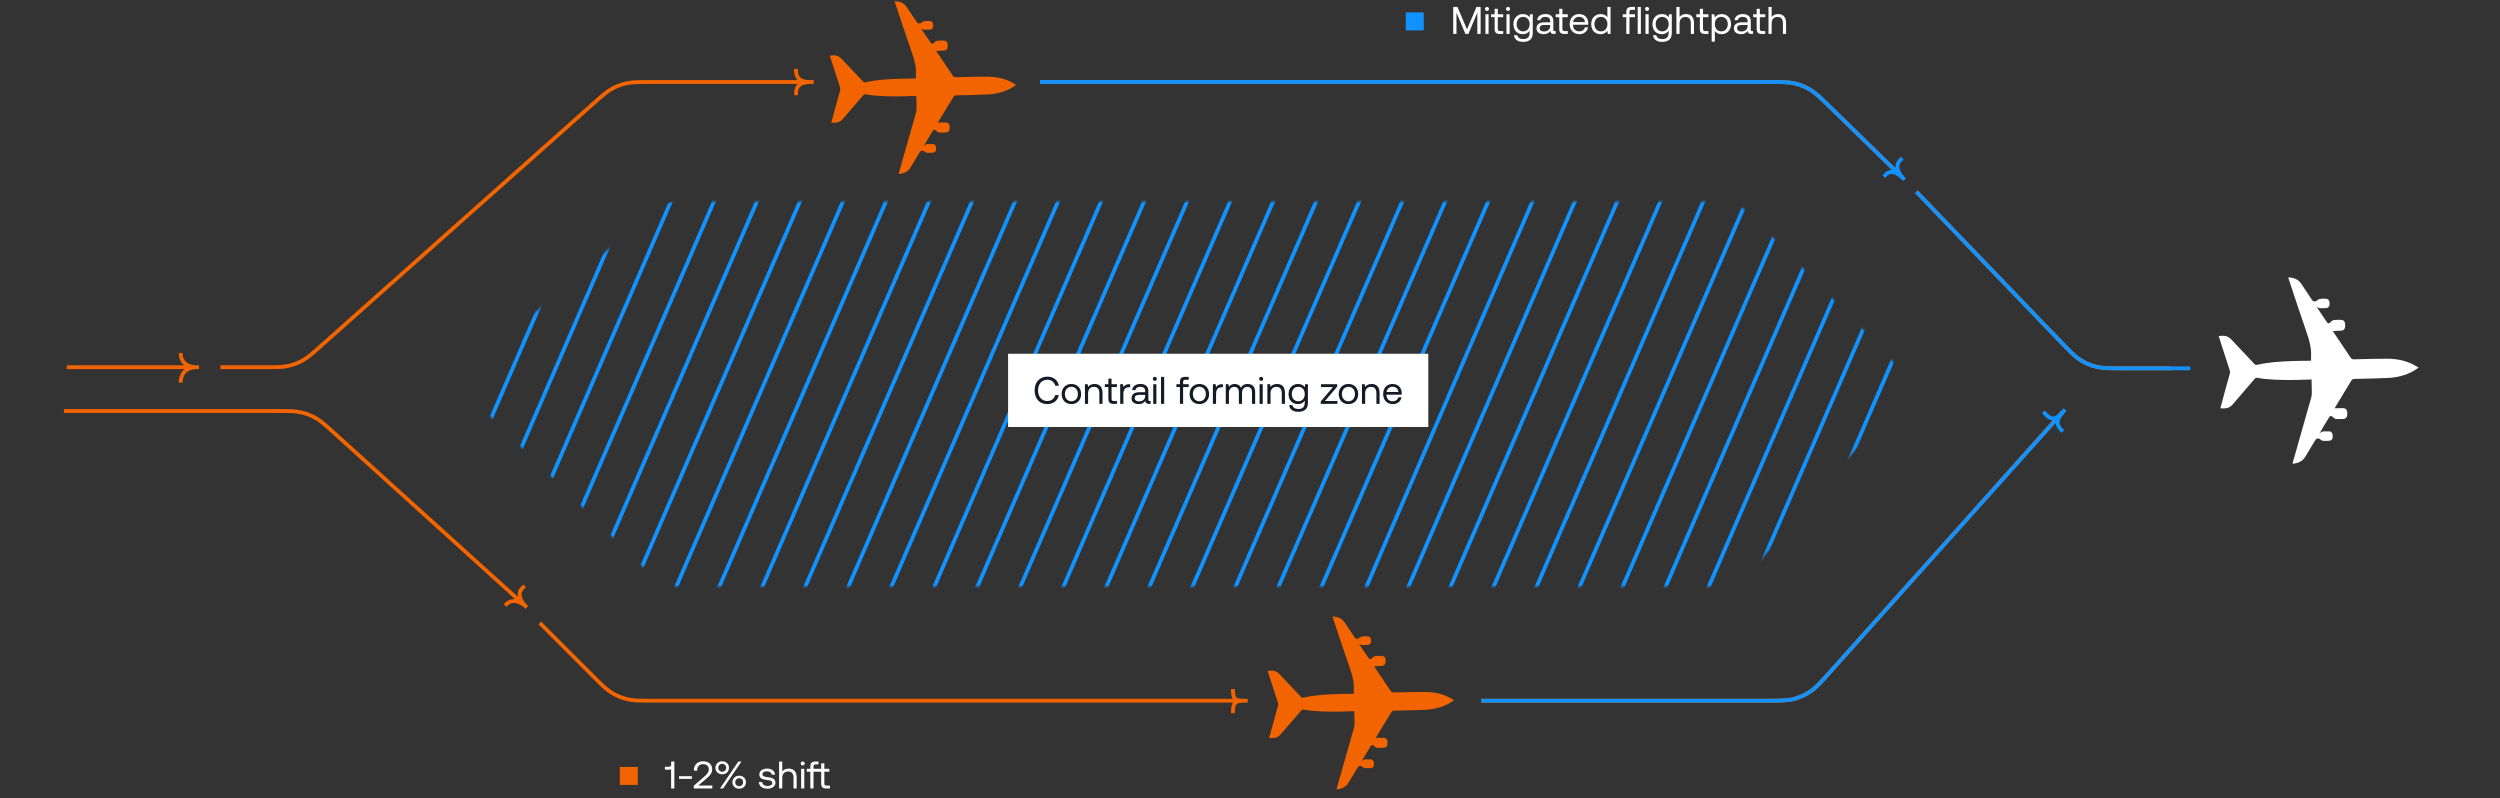 <svg width="1297" height="414" viewBox="0 0 1297 414" fill="none" xmlns="http://www.w3.org/2000/svg">
<rect x="0" y="0" width="1297" height="414" fill="#333333" stroke="none"/>
<mask id="mask0_574_2374" style="mask-type:alpha" maskUnits="userSpaceOnUse" x="245" y="104" width="741" height="201">
<path d="M886.899 303.36C891.88 303.36 894.55 303.368 897.044 302.709L897.452 302.597C899.485 302.013 901.412 301.104 903.157 299.905L903.552 299.624C905.505 298.183 907.221 296.178 910.267 292.638L973.178 219.514L975.396 216.93C977.477 214.495 979.152 212.483 980.459 210.697C982.209 208.306 983.351 206.256 983.948 204.05L984.127 203.338C984.898 200.005 984.785 196.527 983.798 193.25L983.573 192.552C982.833 190.39 981.56 188.419 979.657 186.147C978.236 184.45 976.434 182.553 974.198 180.258L971.816 177.825L910.086 114.892L910.083 114.888L910.066 114.871C907.066 111.811 905.374 110.079 903.508 108.837L903.132 108.595C901.471 107.562 899.666 106.783 897.776 106.284L897.396 106.188C895.083 105.625 892.632 105.631 888.061 105.631H355.942C352.135 105.631 349.983 105.627 348.014 105.999L347.622 106.078C346.025 106.424 344.479 106.967 343.019 107.696L342.398 108.02C340.995 108.783 339.719 109.776 337.871 111.344L335.808 113.116L262.696 176.184C258.454 179.843 255.225 182.629 252.852 185.052C250.62 187.332 249.083 189.351 248.151 191.563L247.974 192.008C246.422 196.091 246.276 200.575 247.558 204.75L247.706 205.207C248.491 207.475 249.893 209.591 251.972 212.011C254.182 214.585 257.223 217.574 261.217 221.502L335.449 294.512L337.585 296.601C339.498 298.45 340.828 299.622 342.321 300.525L342.982 300.908C344.542 301.77 346.212 302.416 347.948 302.829L348.375 302.923C350.52 303.366 352.883 303.36 357.064 303.36H886.899Z" fill="#D9D9D9" stroke="#F26400" stroke-width="2" stroke-linecap="round"/>
</mask>
<g mask="url(#mask0_574_2374)">
<path d="M1406.31 -381.187L1032.11 483.554" stroke="#1093FF" stroke-width="2"/>
<path d="M1380.99 -374.247L1006.79 490.493" stroke="#1093FF" stroke-width="2"/>
<path d="M1355.67 -367.311L981.475 497.429" stroke="#1093FF" stroke-width="2"/>
<path d="M1330.35 -360.378L956.156 504.363" stroke="#1093FF" stroke-width="2"/>
<path d="M1305.04 -353.44L930.838 511.301" stroke="#1093FF" stroke-width="2"/>
<path d="M1279.72 -346.504L905.52 518.237" stroke="#1093FF" stroke-width="2"/>
<path d="M1254.4 -339.571L880.199 525.17" stroke="#1093FF" stroke-width="2"/>
<path d="M1229.08 -332.637L854.881 532.103" stroke="#1093FF" stroke-width="2"/>
<path d="M1203.76 -325.697L829.561 539.043" stroke="#1093FF" stroke-width="2"/>
<path d="M1178.44 -318.764L804.244 545.977" stroke="#1093FF" stroke-width="2"/>
<path d="M1153.12 -311.826L778.922 552.915" stroke="#1093FF" stroke-width="2"/>
<path d="M1127.8 -304.893L753.604 559.848" stroke="#1093FF" stroke-width="2"/>
<path d="M1102.48 -297.955L728.285 566.786" stroke="#1093FF" stroke-width="2"/>
<path d="M1077.16 -291.019L702.967 573.722" stroke="#1093FF" stroke-width="2"/>
<path d="M1051.84 -284.083L677.647 580.658" stroke="#1093FF" stroke-width="2"/>
<path d="M1026.53 -277.152L652.328 587.589" stroke="#1093FF" stroke-width="2"/>
<path d="M1001.21 -270.212L627.008 594.529" stroke="#1093FF" stroke-width="2"/>
<path d="M975.887 -263.276L721.749 325.078" stroke="#1093FF" stroke-width="2"/>
<path d="M950.568 -256.34L706.021 311.097" stroke="#1093FF" stroke-width="2"/>
<path d="M925.25 -249.407L551.053 615.334" stroke="#1093FF" stroke-width="2"/>
<path d="M899.93 -242.464L525.732 622.276" stroke="#1093FF" stroke-width="2"/>
<path d="M874.611 -235.531L500.414 629.21" stroke="#1093FF" stroke-width="2"/>
<path d="M849.291 -228.595L475.094 636.145" stroke="#1093FF" stroke-width="2"/>
<path d="M823.975 -221.664L449.777 643.076" stroke="#1093FF" stroke-width="2"/>
<path d="M798.652 -214.724L424.455 650.016" stroke="#1093FF" stroke-width="2"/>
<path d="M773.334 -207.788L399.137 656.952" stroke="#1093FF" stroke-width="2"/>
<path d="M748.018 -200.853L373.82 663.888" stroke="#1093FF" stroke-width="2"/>
<path d="M722.697 -193.915L348.5 670.826" stroke="#1093FF" stroke-width="2"/>
<path d="M697.377 -186.979L323.18 677.762" stroke="#1093FF" stroke-width="2"/>
<path d="M672.059 -180.043L297.861 684.697" stroke="#1093FF" stroke-width="2"/>
<path d="M646.74 -173.112L272.543 691.628" stroke="#1093FF" stroke-width="2"/>
<path d="M621.42 -166.172L247.223 698.569" stroke="#1093FF" stroke-width="2"/>
<path d="M221.906 705.502L487.607 91.486" stroke="#1093FF" stroke-width="2"/>
<path d="M196.586 712.438L461.508 100.224" stroke="#1093FF" stroke-width="2"/>
<path d="M545.463 -145.367L171.266 719.373" stroke="#1093FF" stroke-width="2"/>
<path d="M145.949 726.311L425.697 79.835" stroke="#1093FF" stroke-width="2"/>
<path d="M494.826 -131.494L120.629 733.247" stroke="#1093FF" stroke-width="2"/>
<path d="M469.506 -124.558L95.309 740.183" stroke="#1093FF" stroke-width="2"/>
<path d="M444.188 -117.627L69.99 747.114" stroke="#1093FF" stroke-width="2"/>
<path d="M418.867 -110.687L44.67 754.054" stroke="#1093FF" stroke-width="2"/>
<path d="M393.549 -103.751L19.352 760.99" stroke="#1093FF" stroke-width="2"/>
<path d="M368.23 -96.815L-5.967 767.926" stroke="#1093FF" stroke-width="2"/>
<path d="M342.91 -89.882L-31.287 774.859" stroke="#1093FF" stroke-width="2"/>
<path d="M317.592 -82.941L-56.605 781.799" stroke="#1093FF" stroke-width="2"/>
<path d="M292.273 -76.008L-81.924 788.732" stroke="#1093FF" stroke-width="2"/>
<path d="M266.955 -69.072L-107.242 795.668" stroke="#1093FF" stroke-width="2"/>
<path d="M241.635 -62.139L-132.562 802.601" stroke="#1093FF" stroke-width="2"/>
<path d="M216.316 -55.201L-157.881 809.539" stroke="#1093FF" stroke-width="2"/>
<path d="M190.996 -48.265L-183.201 816.475" stroke="#1093FF" stroke-width="2"/>
</g>
<path d="M751.343 361.548C747.511 359.729 743.416 358.978 739.215 358.98C733.832 358.975 728.452 359.135 723.072 359.265C722.347 359.284 721.915 359.112 721.495 358.475C718.768 354.353 715.987 350.264 713.215 346.173C713.097 345.998 712.88 345.88 712.716 345.743C714.267 345.538 715.527 345.536 716.786 345.481C718.109 345.418 718.798 344.704 718.859 343.383C718.877 342.97 718.86 342.546 718.82 342.134C718.707 340.987 718.048 340.303 716.912 340.273C715.77 340.237 714.612 340.213 713.481 340.36C712.936 340.427 712.316 340.785 711.951 341.207C711.103 342.189 710.569 342.219 709.827 341.125C708.314 338.887 706.806 336.651 705.3 334.408C705.145 334.177 705.026 333.926 704.888 333.688C705.695 334.812 706.858 334.705 708.003 334.659C708.425 334.642 708.841 334.637 709.262 334.627C710.123 334.617 710.848 334.392 711.176 333.488C711.514 332.536 711.26 331.01 710.676 330.495C709.893 329.808 706.201 329.966 705.453 330.715C705.401 330.77 705.349 330.83 705.303 330.885C704.632 331.62 703.39 331.57 702.845 330.751C701.109 328.162 699.379 325.565 697.654 322.969C696.176 320.743 694.016 319.895 691.311 319.835C691.433 320.267 691.514 320.584 691.617 320.899C694.552 329.642 697.41 338.411 700.47 347.109C701.732 350.702 702.568 354.288 702.346 358.095C702.312 358.685 702.341 359.279 702.344 359.897C702.042 359.924 701.859 359.952 701.675 359.956C698.925 359.997 696.173 359.984 693.431 360.089C687.626 360.312 681.827 360.603 676.145 361.937C675.465 362.095 675.171 361.743 674.8 361.358C671.109 357.468 667.386 353.6 663.731 349.675C662.044 347.861 660.015 347.717 657.67 348.077C657.84 348.621 657.969 349.055 658.105 349.482C659.719 354.463 661.321 359.449 662.954 364.423C663.166 365.065 663.198 365.642 663.008 366.302C662.113 369.401 661.254 372.511 660.402 375.621C659.761 377.959 659.144 380.303 658.467 382.836C660.821 383.066 662.816 382.85 664.356 381.055C667.905 376.94 671.471 372.834 675.006 368.714C675.423 368.232 675.787 368.028 676.467 368.175C677.656 368.435 678.878 368.58 680.094 368.702C687.106 369.426 694.125 369.277 701.154 369.006C701.598 368.987 702.043 368.975 702.59 368.957C702.642 371.177 702.719 373.291 702.714 375.401C702.711 376.184 702.62 376.995 702.407 377.744C699.476 388.079 696.511 398.403 693.563 408.727C693.498 408.959 693.468 409.201 693.4 409.544C696.048 409.282 698.19 408.415 699.552 406.152C701.136 403.519 702.719 400.886 704.315 398.251C704.965 397.181 706.031 397.101 706.986 397.955C707.304 398.235 707.773 398.477 708.19 398.502C709.177 398.565 710.175 398.522 711.166 398.45C712.102 398.385 712.675 397.809 712.79 396.964C712.995 395.445 712.574 394.359 711.64 394.022C711.567 393.996 711.488 393.962 711.418 393.969C709.7 394.149 707.746 393.29 706.354 395.095C707.929 392.331 709.547 389.638 711.201 386.967C711.577 386.357 712.366 386.478 712.909 387.024C713.311 387.432 713.84 387.937 714.353 387.984C715.597 388.099 716.873 388.026 718.126 387.934C719.109 387.862 719.711 387.21 719.834 386.235C719.889 385.828 719.878 385.403 719.861 384.991C719.797 383.425 719.066 382.73 717.468 382.748C716.268 382.755 715.063 382.808 713.763 382.841C713.973 382.459 714.126 382.166 714.303 381.879C716.794 377.795 719.309 373.73 721.759 369.619C722.167 368.93 722.608 368.707 723.374 368.694C728.796 368.569 734.22 368.495 739.632 368.228C743.91 368.02 748.026 367.024 751.81 364.937C752.631 364.485 753.377 363.913 754.369 363.257C753.217 362.597 752.33 362.018 751.378 361.565L751.343 361.548Z" fill="#F26400"/>
<path d="M524.159 42.325C520.328 40.506 516.232 39.755 512.031 39.757C506.648 39.752 501.268 39.912 495.888 40.042C495.164 40.06 494.732 39.889 494.311 39.252C491.584 35.129 488.804 31.041 486.031 26.95C485.914 26.775 485.697 26.657 485.532 26.52C487.084 26.315 488.343 26.313 489.602 26.258C490.925 26.195 491.615 25.481 491.675 24.16C491.694 23.747 491.677 23.323 491.636 22.911C491.524 21.764 490.865 21.08 489.728 21.05C488.587 21.013 487.428 20.99 486.297 21.137C485.752 21.203 485.132 21.562 484.767 21.984C483.92 22.966 483.385 22.996 482.644 21.902C481.131 19.664 479.623 17.428 478.116 15.185C477.962 14.953 477.842 14.703 477.704 14.465C478.511 15.589 479.675 15.482 480.82 15.435C481.242 15.419 481.657 15.414 482.079 15.404C482.94 15.394 483.664 15.169 483.992 14.265C484.33 13.313 484.076 11.787 483.493 11.271C482.709 10.584 479.017 10.743 478.269 11.492C478.217 11.547 478.165 11.607 478.12 11.662C477.449 12.397 476.206 12.347 475.662 11.528C473.925 8.939 472.195 6.342 470.47 3.746C468.992 1.519 466.832 0.672 464.127 0.612C464.25 1.044 464.331 1.361 464.433 1.676C467.368 10.419 470.226 19.187 473.286 27.886C474.549 31.479 475.384 35.064 475.162 38.871C475.129 39.462 475.157 40.055 475.161 40.674C474.858 40.701 474.675 40.729 474.492 40.733C471.741 40.774 468.989 40.761 466.247 40.866C460.442 41.089 454.643 41.38 448.961 42.714C448.282 42.872 447.988 42.52 447.616 42.135C443.926 38.244 440.202 34.377 436.547 30.452C434.861 28.637 432.832 28.494 430.486 28.854C430.656 29.398 430.786 29.831 430.922 30.258C432.536 35.239 434.138 40.225 435.77 45.2C435.982 45.842 436.014 46.419 435.824 47.079C434.93 50.178 434.071 53.288 433.218 56.398C432.578 58.736 431.961 61.08 431.283 63.613C433.637 63.843 435.633 63.627 437.172 61.832C440.721 57.717 444.287 53.611 447.823 49.49C448.24 49.009 448.603 48.805 449.284 48.952C450.472 49.212 451.695 49.357 452.91 49.479C459.922 50.203 466.941 50.054 473.97 49.782C474.414 49.764 474.86 49.752 475.406 49.734C475.458 51.953 475.536 54.068 475.531 56.178C475.527 56.961 475.436 57.772 475.223 58.52C472.293 68.856 469.327 79.18 466.38 89.504C466.314 89.736 466.284 89.978 466.217 90.321C468.865 90.059 471.007 89.192 472.368 86.929C473.952 84.296 475.536 81.663 477.131 79.028C477.782 77.958 478.848 77.878 479.803 78.731C480.12 79.012 480.589 79.253 481.006 79.278C481.993 79.342 482.992 79.298 483.982 79.227C484.918 79.162 485.492 78.586 485.606 77.741C485.811 76.222 485.391 75.136 484.456 74.799C484.384 74.773 484.305 74.739 484.234 74.746C482.516 74.926 480.562 74.067 479.17 75.871C480.746 73.108 482.363 70.415 484.017 67.744C484.394 67.133 485.182 67.255 485.725 67.8C486.127 68.209 486.657 68.714 487.17 68.761C488.414 68.876 489.69 68.803 490.942 68.711C491.926 68.639 492.528 67.987 492.65 67.012C492.706 66.605 492.694 66.18 492.677 65.768C492.613 64.202 491.882 63.507 490.285 63.525C489.084 63.532 487.879 63.585 486.579 63.618C486.79 63.236 486.943 62.943 487.119 62.656C489.611 58.572 492.126 54.507 494.575 50.396C494.984 49.707 495.424 49.484 496.191 49.471C501.613 49.345 507.036 49.272 512.448 49.005C516.727 48.797 520.842 47.801 524.627 45.714C525.447 45.262 526.193 44.69 527.185 44.034C526.034 43.374 525.146 42.795 524.195 42.342L524.159 42.325Z" fill="#F26400"/>
<path d="M1251.51 188.876C1247.4 186.915 1243.01 186.106 1238.51 186.108C1232.74 186.103 1226.97 186.275 1221.2 186.415C1220.42 186.435 1219.96 186.25 1219.51 185.563C1216.58 181.12 1213.6 176.712 1210.63 172.303C1210.5 172.114 1210.27 171.987 1210.09 171.839C1211.76 171.618 1213.11 171.616 1214.46 171.557C1215.88 171.489 1216.62 170.719 1216.68 169.296C1216.7 168.85 1216.68 168.393 1216.64 167.949C1216.52 166.713 1215.81 165.976 1214.59 165.943C1213.37 165.904 1212.13 165.879 1210.91 166.037C1210.33 166.109 1209.66 166.495 1209.27 166.95C1208.36 168.009 1207.79 168.041 1207 166.862C1205.37 164.45 1203.76 162.039 1202.14 159.622C1201.98 159.372 1201.85 159.102 1201.7 158.845C1202.57 160.057 1203.81 159.942 1205.04 159.891C1205.49 159.873 1205.94 159.868 1206.39 159.857C1207.31 159.846 1208.09 159.604 1208.44 158.629C1208.8 157.603 1208.53 155.958 1207.91 155.403C1207.07 154.662 1203.11 154.833 1202.31 155.64C1202.25 155.699 1202.19 155.764 1202.15 155.823C1201.43 156.616 1200.09 156.562 1199.51 155.68C1197.65 152.888 1195.79 150.089 1193.94 147.291C1192.36 144.891 1190.04 143.978 1187.14 143.913C1187.27 144.379 1187.36 144.72 1187.47 145.06C1190.62 154.484 1193.68 163.936 1196.96 173.311C1198.32 177.185 1199.21 181.05 1198.97 185.153C1198.94 185.79 1198.97 186.43 1198.97 187.097C1198.65 187.125 1198.45 187.156 1198.25 187.159C1195.31 187.204 1192.35 187.19 1189.41 187.303C1183.19 187.544 1176.97 187.857 1170.88 189.295C1170.15 189.466 1169.83 189.086 1169.44 188.671C1165.48 184.478 1161.49 180.309 1157.57 176.078C1155.76 174.122 1153.58 173.968 1151.07 174.356C1151.25 174.942 1151.39 175.409 1151.54 175.869C1153.27 181.238 1154.98 186.613 1156.73 191.975C1156.96 192.667 1157 193.289 1156.79 194.001C1155.83 197.341 1154.91 200.693 1154 204.045C1153.31 206.565 1152.65 209.093 1151.92 211.823C1154.45 212.071 1156.59 211.838 1158.24 209.903C1162.04 205.467 1165.87 201.042 1169.66 196.6C1170.11 196.081 1170.49 195.861 1171.22 196.019C1172.5 196.3 1173.81 196.456 1175.11 196.587C1182.63 197.368 1190.16 197.208 1197.7 196.915C1198.17 196.895 1198.65 196.882 1199.24 196.862C1199.29 199.255 1199.37 201.534 1199.37 203.808C1199.37 204.653 1199.27 205.526 1199.04 206.334C1195.9 217.475 1192.72 228.603 1189.56 239.731C1189.49 239.981 1189.45 240.242 1189.38 240.612C1192.22 240.33 1194.52 239.395 1195.98 236.956C1197.68 234.118 1199.37 231.279 1201.09 228.439C1201.78 227.285 1202.93 227.199 1203.95 228.119C1204.29 228.421 1204.79 228.682 1205.24 228.709C1206.3 228.777 1207.37 228.731 1208.43 228.653C1209.44 228.583 1210.05 227.963 1210.17 227.052C1210.39 225.414 1209.94 224.244 1208.94 223.881C1208.86 223.852 1208.78 223.816 1208.7 223.823C1206.86 224.017 1204.76 223.092 1203.27 225.037C1204.96 222.058 1206.7 219.155 1208.47 216.276C1208.87 215.618 1209.72 215.749 1210.3 216.337C1210.73 216.777 1211.3 217.322 1211.85 217.372C1213.18 217.496 1214.55 217.417 1215.89 217.318C1216.95 217.241 1217.59 216.538 1217.73 215.486C1217.79 215.048 1217.77 214.59 1217.75 214.146C1217.69 212.458 1216.9 211.708 1215.19 211.728C1213.9 211.735 1212.61 211.793 1211.22 211.829C1211.44 211.417 1211.61 211.101 1211.8 210.791C1214.47 206.389 1217.16 202.007 1219.79 197.576C1220.23 196.834 1220.7 196.593 1221.52 196.578C1227.34 196.444 1233.15 196.365 1238.95 196.077C1243.54 195.852 1247.96 194.779 1252.01 192.529C1252.89 192.042 1253.69 191.425 1254.76 190.719C1253.52 190.007 1252.57 189.383 1251.55 188.894L1251.51 188.876Z" fill="white"/>
<rect width="218" height="38" transform="translate(523 183.525)" fill="white"/>
<path d="M543.3 209.645C539.28 209.645 536.76 206.805 536.76 202.525C536.76 198.285 539.38 195.405 543.44 195.405C546.54 195.405 548.8 197.205 549.32 200.105H547.48C546.94 198.165 545.46 197.005 543.36 197.005C540.42 197.005 538.54 199.285 538.54 202.525C538.54 205.745 540.34 208.045 543.28 208.045C545.44 208.045 546.94 206.905 547.46 204.945H549.3C548.78 207.845 546.46 209.645 543.3 209.645ZM555.843 209.645C552.863 209.645 550.783 207.525 550.783 204.425C550.783 201.325 552.863 199.205 555.843 199.205C558.823 199.205 560.903 201.325 560.903 204.425C560.903 207.525 558.823 209.645 555.843 209.645ZM555.843 208.185C557.863 208.185 559.223 206.605 559.223 204.425C559.223 202.245 557.863 200.665 555.843 200.665C553.823 200.665 552.463 202.245 552.463 204.425C552.463 206.605 553.823 208.185 555.843 208.185ZM562.864 209.525V199.325H564.284L564.504 200.705C565.104 199.925 566.144 199.205 567.864 199.205C570.164 199.205 571.984 200.465 571.984 203.845V209.525H570.344V203.945C570.344 201.825 569.364 200.705 567.604 200.705C565.544 200.705 564.504 201.985 564.504 204.145V209.525H562.864ZM577.69 209.525C575.73 209.525 575.03 208.665 575.03 206.865V200.825H573.19V199.325H575.03V196.465H576.67V199.325H579.47V200.825H576.67V206.845C576.67 207.705 576.97 208.025 577.85 208.025H579.47V209.525H577.69ZM581.165 209.525V199.325H582.585L582.805 200.865C583.285 200.085 584.065 199.325 585.885 199.325H586.345V200.925H585.525C583.385 200.925 582.805 202.705 582.805 204.325V209.525H581.165ZM590.793 209.645C588.553 209.645 587.033 208.525 587.033 206.665C587.033 204.625 588.453 203.485 591.133 203.485H594.133V202.785C594.133 201.405 593.193 200.665 591.593 200.665C590.093 200.665 589.193 201.345 588.993 202.385H587.353C587.593 200.385 589.213 199.205 591.673 199.205C594.273 199.205 595.773 200.505 595.773 202.885V207.345C595.773 207.885 595.973 208.025 596.433 208.025H596.953V209.525H596.053C594.753 209.525 594.213 208.925 594.213 207.985V207.945C593.613 208.865 592.553 209.645 590.793 209.645ZM590.913 208.245C592.953 208.245 594.133 207.065 594.133 205.365V204.865H590.973C589.513 204.865 588.693 205.405 588.693 206.565C588.693 207.645 589.553 208.245 590.913 208.245ZM598.294 209.525V199.325H599.934V209.525H598.294ZM599.114 197.585C598.534 197.585 598.074 197.145 598.074 196.545C598.074 195.945 598.534 195.505 599.114 195.505C599.694 195.505 600.154 195.945 600.154 196.545C600.154 197.145 599.694 197.585 599.114 197.585ZM602.337 209.525V195.525H603.977V209.525H602.337ZM612.159 209.525V200.825H610.319V199.325H612.159V198.185C612.159 196.385 612.919 195.525 614.819 195.525H616.679V197.025H614.919C614.099 197.025 613.799 197.365 613.799 198.145V199.325H616.679V200.825H613.799V209.525H612.159ZM622.23 209.645C619.25 209.645 617.17 207.525 617.17 204.425C617.17 201.325 619.25 199.205 622.23 199.205C625.21 199.205 627.29 201.325 627.29 204.425C627.29 207.525 625.21 209.645 622.23 209.645ZM622.23 208.185C624.25 208.185 625.61 206.605 625.61 204.425C625.61 202.245 624.25 200.665 622.23 200.665C620.21 200.665 618.85 202.245 618.85 204.425C618.85 206.605 620.21 208.185 622.23 208.185ZM629.251 209.525V199.325H630.671L630.891 200.865C631.371 200.085 632.151 199.325 633.971 199.325H634.431V200.925H633.611C631.471 200.925 630.891 202.705 630.891 204.325V209.525H629.251ZM635.93 209.525V199.325H637.35L637.57 200.685C638.05 199.965 638.99 199.205 640.55 199.205C641.97 199.205 643.19 199.845 643.77 201.145C644.39 200.045 645.49 199.205 647.31 199.205C649.43 199.205 651.17 200.365 651.17 203.365V209.525H649.53V203.465C649.53 201.685 648.65 200.705 647.11 200.705C645.41 200.705 644.37 201.905 644.37 203.785V209.525H642.73V203.465C642.73 201.685 641.83 200.705 640.27 200.705C638.59 200.705 637.57 202.025 637.57 203.865V209.525H635.93ZM653.47 209.525V199.325H655.11V209.525H653.47ZM654.29 197.585C653.71 197.585 653.25 197.145 653.25 196.545C653.25 195.945 653.71 195.505 654.29 195.505C654.87 195.505 655.33 195.945 655.33 196.545C655.33 197.145 654.87 197.585 654.29 197.585ZM657.513 209.525V199.325H658.933L659.153 200.705C659.753 199.925 660.793 199.205 662.513 199.205C664.813 199.205 666.633 200.465 666.633 203.845V209.525H664.993V203.945C664.993 201.825 664.013 200.705 662.253 200.705C660.193 200.705 659.153 201.985 659.153 204.145V209.525H657.513ZM673.478 213.645C670.878 213.645 669.058 212.425 668.798 210.185H670.478C670.758 211.465 671.898 212.185 673.598 212.185C675.738 212.185 676.898 211.185 676.898 208.965V207.885C676.218 208.825 675.118 209.645 673.398 209.645C670.578 209.645 668.498 207.745 668.498 204.425C668.498 201.305 670.578 199.205 673.398 199.205C675.118 199.205 676.278 199.905 676.898 200.885L677.118 199.325H678.538V209.025C678.538 211.965 676.978 213.645 673.478 213.645ZM673.558 208.185C675.558 208.185 676.918 206.645 676.918 204.465C676.918 202.225 675.558 200.665 673.558 200.665C671.538 200.665 670.178 202.205 670.178 204.425C670.178 206.645 671.538 208.185 673.558 208.185ZM685.21 209.525V208.285L691.53 200.825H685.33V199.325H693.73V200.565L687.39 208.025H693.85V209.525H685.21ZM699.574 209.645C696.594 209.645 694.514 207.525 694.514 204.425C694.514 201.325 696.594 199.205 699.574 199.205C702.554 199.205 704.634 201.325 704.634 204.425C704.634 207.525 702.554 209.645 699.574 209.645ZM699.574 208.185C701.594 208.185 702.954 206.605 702.954 204.425C702.954 202.245 701.594 200.665 699.574 200.665C697.554 200.665 696.194 202.245 696.194 204.425C696.194 206.605 697.554 208.185 699.574 208.185ZM706.595 209.525V199.325H708.015L708.235 200.705C708.835 199.925 709.875 199.205 711.595 199.205C713.895 199.205 715.715 200.465 715.715 203.845V209.525H714.075V203.945C714.075 201.825 713.095 200.705 711.335 200.705C709.275 200.705 708.235 201.985 708.235 204.145V209.525H706.595ZM722.64 209.645C719.58 209.645 717.58 207.545 717.58 204.425C717.58 201.325 719.54 199.205 722.42 199.205C725.28 199.205 727.22 201.065 727.22 204.165V204.745H719.3V204.885C719.3 206.825 720.58 208.185 722.52 208.185C724 208.185 725.12 207.425 725.46 206.105H727.12C726.72 208.145 725 209.645 722.64 209.645ZM719.36 203.365H725.5C725.34 201.625 724.14 200.645 722.44 200.645C720.94 200.645 719.54 201.665 719.36 203.365Z" fill="#161A26"/>
<path d="M348.174 409.068V399.028C347.974 399.208 347.654 399.288 347.214 399.288H344.954V397.788H347.234C347.894 397.788 348.214 397.288 348.214 396.588V395.068H349.854V409.068H348.174ZM352.28 404.068V402.688H358.94V404.068H352.28ZM359.924 409.068V407.648L365.364 402.928C366.664 401.808 367.744 400.728 367.744 399.208C367.744 397.448 366.544 396.448 364.684 396.448C362.884 396.448 361.684 397.648 361.684 399.568V399.828H360.004V399.468C360.004 396.828 361.864 394.948 364.684 394.948C367.704 394.948 369.464 396.608 369.464 399.128C369.464 401.228 368.104 402.548 366.444 403.968L362.244 407.528H369.564V409.068H359.924ZM373.526 409.068L383.066 395.068H384.686L375.146 409.068H373.526ZM374.686 401.708C372.666 401.708 371.166 400.288 371.166 398.348C371.166 396.368 372.666 394.948 374.686 394.948C376.706 394.948 378.206 396.368 378.206 398.348C378.206 400.288 376.706 401.708 374.686 401.708ZM374.686 400.388C375.866 400.388 376.726 399.528 376.726 398.348C376.726 397.148 375.866 396.268 374.686 396.268C373.506 396.268 372.646 397.148 372.646 398.348C372.646 399.528 373.506 400.388 374.686 400.388ZM383.486 409.188C381.466 409.188 379.966 407.768 379.966 405.828C379.966 403.848 381.466 402.428 383.486 402.428C385.506 402.428 387.006 403.848 387.006 405.828C387.006 407.768 385.506 409.188 383.486 409.188ZM383.486 407.868C384.666 407.868 385.526 407.008 385.526 405.828C385.526 404.628 384.666 403.748 383.486 403.748C382.306 403.748 381.446 404.628 381.446 405.828C381.446 407.008 382.306 407.868 383.486 407.868ZM398.218 409.188C395.578 409.188 393.778 407.948 393.718 405.708H395.398C395.458 406.908 396.518 407.768 398.218 407.768C399.718 407.768 400.658 407.208 400.658 406.188C400.658 405.108 399.598 404.868 398.118 404.688C395.798 404.408 393.938 403.988 393.938 401.808C393.938 399.948 395.638 398.748 397.938 398.748C400.258 398.748 401.938 399.848 402.098 401.908H400.418C400.298 400.928 399.398 400.168 397.898 400.168C396.438 400.168 395.578 400.688 395.578 401.648C395.578 402.768 396.638 402.988 398.118 403.168C400.438 403.448 402.298 403.908 402.298 406.108C402.298 408.008 400.478 409.188 398.218 409.188ZM404.198 409.068V395.068H405.838V400.248C406.438 399.488 407.478 398.748 409.198 398.748C411.498 398.748 413.318 400.008 413.318 403.388V409.068H411.678V403.488C411.678 401.368 410.698 400.248 408.938 400.248C406.878 400.248 405.838 401.528 405.838 403.688V409.068H404.198ZM415.624 409.068V398.868H417.264V409.068H415.624ZM416.444 397.128C415.864 397.128 415.404 396.688 415.404 396.088C415.404 395.488 415.864 395.048 416.444 395.048C417.024 395.048 417.484 395.488 417.484 396.088C417.484 396.688 417.024 397.128 416.444 397.128ZM420.407 409.068V400.368H418.567V398.868H420.407V397.728C420.407 395.928 421.167 395.068 423.067 395.068H424.627V396.568H423.167C422.347 396.568 422.047 396.908 422.047 397.688V398.868H426.027V396.008H427.667V398.868H430.247V400.368H427.667V406.388C427.667 407.248 427.967 407.568 428.787 407.568H430.567V409.068H428.687C426.727 409.068 426.027 408.208 426.027 406.408V400.368H422.047V409.068H420.407Z" fill="white"/>
<rect x="321.553" y="397.893" width="9.32" height="9.32" fill="#F26400"/>
<path d="M753.921 17.613V3.613H756.121L761.081 15.233L765.981 3.613H768.141V17.613H766.441V6.573L761.801 17.613H760.261L755.621 6.573V17.613H753.921ZM770.638 17.613V7.413H772.278V17.613H770.638ZM771.458 5.673C770.878 5.673 770.418 5.233 770.418 4.633C770.418 4.033 770.878 3.593 771.458 3.593C772.038 3.593 772.498 4.033 772.498 4.633C772.498 5.233 772.038 5.673 771.458 5.673ZM778.08 17.613C776.12 17.613 775.42 16.753 775.42 14.953V8.913H773.58V7.413H775.42V4.553H777.06V7.413H779.86V8.913H777.06V14.933C777.06 15.793 777.36 16.113 778.24 16.113H779.86V17.613H778.08ZM781.555 17.613V7.413H783.195V17.613H781.555ZM782.375 5.673C781.795 5.673 781.335 5.233 781.335 4.633C781.335 4.033 781.795 3.593 782.375 3.593C782.955 3.593 783.415 4.033 783.415 4.633C783.415 5.233 782.955 5.673 782.375 5.673ZM790.138 21.733C787.538 21.733 785.718 20.513 785.458 18.273H787.138C787.418 19.553 788.558 20.273 790.258 20.273C792.398 20.273 793.558 19.273 793.558 17.053V15.973C792.878 16.913 791.778 17.733 790.058 17.733C787.238 17.733 785.158 15.833 785.158 12.513C785.158 9.393 787.238 7.293 790.058 7.293C791.778 7.293 792.938 7.993 793.558 8.973L793.778 7.413H795.198V17.113C795.198 20.053 793.638 21.733 790.138 21.733ZM790.218 16.273C792.218 16.273 793.578 14.733 793.578 12.553C793.578 10.313 792.218 8.753 790.218 8.753C788.198 8.753 786.838 10.293 786.838 12.513C786.838 14.733 788.198 16.273 790.218 16.273ZM800.891 17.733C798.651 17.733 797.131 16.613 797.131 14.753C797.131 12.713 798.551 11.573 801.231 11.573H804.231V10.873C804.231 9.493 803.291 8.753 801.691 8.753C800.191 8.753 799.291 9.433 799.091 10.473H797.451C797.691 8.473 799.311 7.293 801.771 7.293C804.371 7.293 805.871 8.593 805.871 10.973V15.433C805.871 15.973 806.071 16.113 806.531 16.113H807.051V17.613H806.151C804.851 17.613 804.311 17.013 804.311 16.073V16.033C803.711 16.953 802.651 17.733 800.891 17.733ZM801.011 16.333C803.051 16.333 804.231 15.153 804.231 13.453V12.953H801.071C799.611 12.953 798.791 13.493 798.791 14.653C798.791 15.733 799.651 16.333 801.011 16.333ZM811.596 17.613C809.636 17.613 808.936 16.753 808.936 14.953V8.913H807.096V7.413H808.936V4.553H810.576V7.413H813.376V8.913H810.576V14.933C810.576 15.793 810.876 16.113 811.756 16.113H813.376V17.613H811.596ZM819.418 17.733C816.358 17.733 814.358 15.633 814.358 12.513C814.358 9.413 816.318 7.293 819.198 7.293C822.058 7.293 823.998 9.153 823.998 12.253V12.833H816.078V12.973C816.078 14.913 817.358 16.273 819.298 16.273C820.778 16.273 821.898 15.513 822.238 14.193H823.898C823.498 16.233 821.778 17.733 819.418 17.733ZM816.138 11.453H822.278C822.118 9.713 820.918 8.733 819.218 8.733C817.718 8.733 816.318 9.753 816.138 11.453ZM830.41 17.733C827.59 17.733 825.51 15.833 825.51 12.513C825.51 9.393 827.59 7.293 830.41 7.293C832.13 7.293 833.29 7.993 833.91 8.973V3.613H835.55V17.613H834.13L833.91 15.973C833.23 16.913 832.13 17.733 830.41 17.733ZM830.57 16.273C832.57 16.273 833.93 14.733 833.93 12.553C833.93 10.313 832.57 8.753 830.57 8.753C828.55 8.753 827.19 10.293 827.19 12.513C827.19 14.733 828.55 16.273 830.57 16.273ZM843.721 17.613V8.913H841.881V7.413H843.721V6.273C843.721 4.473 844.481 3.613 846.381 3.613H848.241V5.113H846.481C845.661 5.113 845.361 5.453 845.361 6.233V7.413H848.241V8.913H845.361V17.613H843.721ZM849.641 17.613V3.613H851.281V17.613H849.641ZM853.684 17.613V7.413H855.324V17.613H853.684ZM854.504 5.673C853.924 5.673 853.464 5.233 853.464 4.633C853.464 4.033 853.924 3.593 854.504 3.593C855.084 3.593 855.544 4.033 855.544 4.633C855.544 5.233 855.084 5.673 854.504 5.673ZM862.267 21.733C859.667 21.733 857.847 20.513 857.587 18.273H859.267C859.547 19.553 860.687 20.273 862.387 20.273C864.527 20.273 865.687 19.273 865.687 17.053V15.973C865.007 16.913 863.907 17.733 862.187 17.733C859.367 17.733 857.287 15.833 857.287 12.513C857.287 9.393 859.367 7.293 862.187 7.293C863.907 7.293 865.067 7.993 865.687 8.973L865.907 7.413H867.327V17.113C867.327 20.053 865.767 21.733 862.267 21.733ZM862.347 16.273C864.347 16.273 865.707 14.733 865.707 12.553C865.707 10.313 864.347 8.753 862.347 8.753C860.327 8.753 858.967 10.293 858.967 12.513C858.967 14.733 860.327 16.273 862.347 16.273ZM869.72 17.613V3.613H871.36V8.793C871.96 8.033 873 7.293 874.72 7.293C877.02 7.293 878.84 8.553 878.84 11.933V17.613H877.2V12.033C877.2 9.913 876.22 8.793 874.46 8.793C872.4 8.793 871.36 10.073 871.36 12.233V17.613H869.72ZM884.545 17.613C882.585 17.613 881.885 16.753 881.885 14.953V8.913H880.045V7.413H881.885V4.553H883.525V7.413H886.325V8.913H883.525V14.933C883.525 15.793 883.825 16.113 884.705 16.113H886.325V17.613H884.545ZM888.02 21.613V7.413H889.44L889.66 9.053C890.34 8.113 891.44 7.293 893.16 7.293C895.98 7.293 898.06 9.193 898.06 12.513C898.06 15.633 895.98 17.733 893.16 17.733C891.44 17.733 890.28 17.033 889.66 16.053V21.613H888.02ZM893 16.273C895.02 16.273 896.38 14.733 896.38 12.513C896.38 10.293 895.02 8.753 893 8.753C891 8.753 889.64 10.293 889.64 12.473C889.64 14.713 891 16.273 893 16.273ZM903.313 17.733C901.073 17.733 899.553 16.613 899.553 14.753C899.553 12.713 900.973 11.573 903.653 11.573H906.653V10.873C906.653 9.493 905.713 8.753 904.113 8.753C902.613 8.753 901.713 9.433 901.513 10.473H899.873C900.113 8.473 901.733 7.293 904.193 7.293C906.793 7.293 908.293 8.593 908.293 10.973V15.433C908.293 15.973 908.493 16.113 908.953 16.113H909.473V17.613H908.573C907.273 17.613 906.733 17.013 906.733 16.073V16.033C906.133 16.953 905.073 17.733 903.313 17.733ZM903.433 16.333C905.473 16.333 906.653 15.153 906.653 13.453V12.953H903.493C902.033 12.953 901.213 13.493 901.213 14.653C901.213 15.733 902.073 16.333 903.433 16.333ZM914.018 17.613C912.058 17.613 911.358 16.753 911.358 14.953V8.913H909.518V7.413H911.358V4.553H912.998V7.413H915.798V8.913H912.998V14.933C912.998 15.793 913.298 16.113 914.178 16.113H915.798V17.613H914.018ZM917.493 17.613V3.613H919.133V8.793C919.733 8.033 920.773 7.293 922.493 7.293C924.793 7.293 926.613 8.553 926.613 11.933V17.613H924.973V12.033C924.973 9.913 923.993 8.793 922.233 8.793C920.173 8.793 919.133 10.073 919.133 12.233V17.613H917.493Z" fill="white"/>
<rect x="729.903" y="7.021" width="8.155" height="8.155" fill="#1093FF" stroke="#1093FF" stroke-width="1.165"/>
<path d="M35.674 190.515H102.234M1125.44 191.097H1101.38C1094.35 191.097 1090.84 191.097 1087.55 190.286C1084.63 189.567 1081.84 188.381 1079.3 186.774C1076.43 184.962 1074 182.431 1069.13 177.368L994.952 100.223M102.234 190.515C93.787 190.515 93.787 197.505 93.787 197.505M102.234 190.515C93.787 190.515 93.787 184.107 93.787 184.107M115.341 190.515H137.058C143.354 190.515 146.503 190.515 149.492 189.852C152.143 189.264 154.694 188.294 157.065 186.971C159.739 185.479 162.091 183.386 166.795 179.201L307.673 53.867C312.377 49.682 314.729 47.589 317.403 46.097C319.774 44.774 322.325 43.803 324.976 43.216C327.965 42.553 331.114 42.553 337.41 42.553H421.166M540.583 42.553H917.932C924.647 42.553 928.005 42.553 931.171 43.3C933.979 43.962 936.667 45.055 939.14 46.539C941.929 48.214 944.335 50.556 949.145 55.241L986.36 91.485M421.166 42.553C418.253 42.553 413.011 42.553 413.011 36.728M421.166 42.553C418.253 42.553 413.011 42.553 413.011 48.379" stroke="#F26400" stroke-width="2" stroke-linecap="square"/>
<path d="M1135.34 191.098H1101.38C1094.35 191.098 1090.84 191.098 1087.55 190.286C1084.63 189.567 1081.84 188.381 1079.3 186.775C1076.43 184.962 1074 182.431 1069.13 177.368L994.951 100.224M540.582 42.554H917.923C924.641 42.554 928 42.554 931.167 43.301C933.976 43.964 936.665 45.057 939.139 46.543C941.929 48.218 944.334 50.562 949.146 55.25L987.378 92.505M987.378 92.505C987.378 92.505 981.553 86.829 986.213 82.748M987.378 92.505C986.182 91.34 981.553 86.829 978.058 90.903" stroke="#1093FF" stroke-width="2" stroke-linecap="square"/>
<path d="M34.174 213.234H143.539C149.914 213.234 153.101 213.234 156.123 213.912C158.804 214.513 161.381 215.506 163.772 216.859C166.468 218.384 168.831 220.523 173.558 224.8L272.621 314.447M1069.51 214.399L949.455 348.614C944.544 354.104 942.088 356.849 939.139 358.818C936.526 360.563 933.636 361.855 930.593 362.64C927.159 363.525 923.476 363.525 916.111 363.525H769.515M646.311 363.525H338.919C332.08 363.525 328.661 363.525 325.443 362.752C322.59 362.067 319.862 360.938 317.361 359.404C314.539 357.675 312.121 355.257 307.285 350.421L280.777 323.913M646.311 363.525C641.553 363.525 639.675 363.525 639.675 358.5M646.311 363.525C642.136 363.525 639.675 363.525 639.675 369M272.621 314.447C269.126 310.952 268.544 307.02 271.456 304.69M272.621 314.447C272.621 314.447 266.989 309.35 262.718 313.428" stroke="#F26400" stroke-width="2" stroke-linecap="square"/>
<path d="M1070.68 213.234L949.452 348.629C944.542 354.114 942.087 356.856 939.139 358.823C936.526 360.566 933.638 361.857 930.596 362.641C927.164 363.525 923.483 363.525 916.122 363.525H769.514M1070.68 213.234C1068.35 216.146 1065.44 219.089 1069.51 223.137M1070.68 213.234C1067.77 216.146 1065.52 219.641 1060.78 214.399" stroke="#1093FF" stroke-width="2" stroke-linecap="square"/>
</svg>
